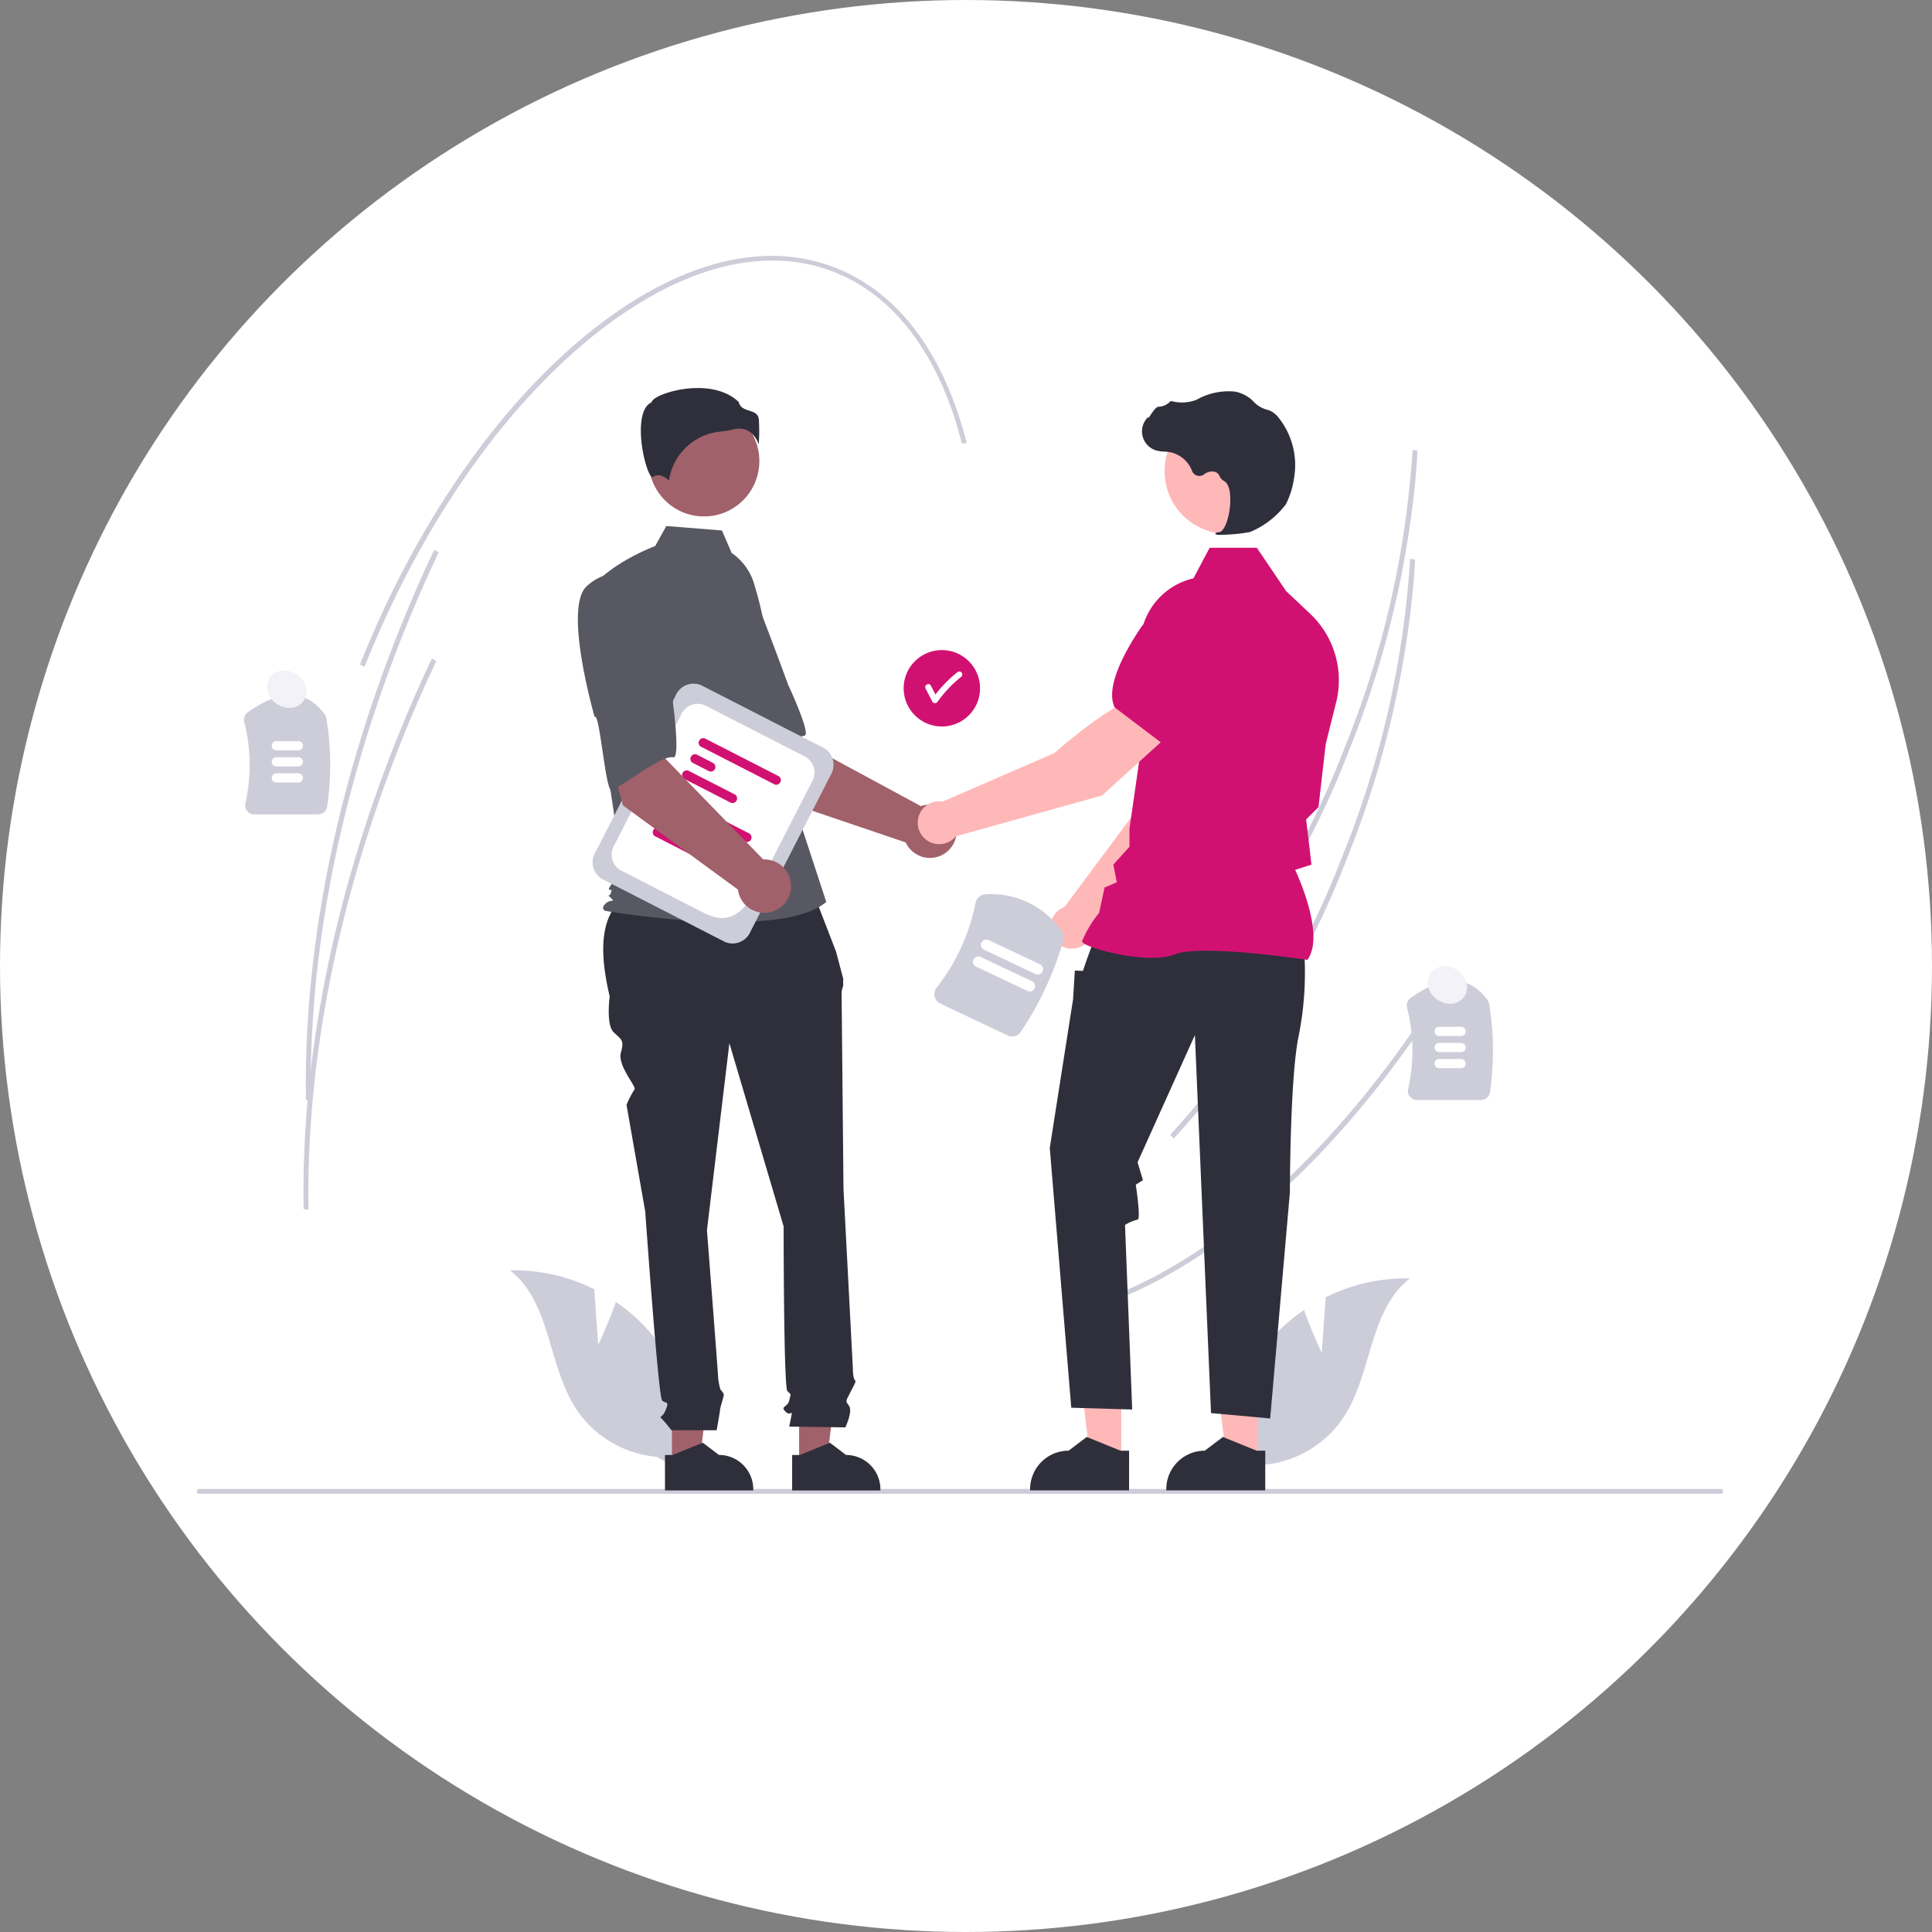 <?xml version="1.0" encoding="UTF-8"?> <svg xmlns="http://www.w3.org/2000/svg" id="work-with-us" width="160" height="160" viewBox="0 0 160 160"><rect x="0" y="0" width="160" height="160" fill="#808080" stroke="none"/><circle id="Ellipse_789" data-name="Ellipse 789" cx="80" cy="80" r="80" fill="#fff"></circle><g id="undraw_business_deal_re_up4u" transform="translate(16.301 21.191)"><path id="Path_24524" data-name="Path 24524" d="M725.715,241.412a80.4,80.4,0,0,1-5.461,22.223,73.329,73.329,0,0,1-14.334,23.184l-.319-.278a73.006,73.006,0,0,0,14.268-23.082,78.651,78.651,0,0,0,5.619-24.648l.408.068Q725.831,240.136,725.715,241.412Z" transform="translate(-624.809 -222.738)" fill="#cdcdda"></path><path id="Path_24525" data-name="Path 24525" d="M703.042,505.473c-8.076,12.848-17.873,22.028-27.588,25.848l-.2-.36c9.647-3.794,19.388-12.927,27.426-25.716Z" transform="translate(-599.521 -444.783)" fill="#cdcdda"></path><path id="Path_24526" data-name="Path 24526" d="M724.538,295.476a80.4,80.4,0,0,1-5.461,22.223,73.328,73.328,0,0,1-14.334,23.184l-.319-.278a73,73,0,0,0,14.268-23.082,78.646,78.646,0,0,0,5.619-24.648l.408.068Q724.654,294.2,724.538,295.476Z" transform="translate(-623.829 -267.795)" fill="#cdcdda"></path><path id="Path_24527" data-name="Path 24527" d="M250.25,370.547h-5.3a.75.75,0,0,1-.589-.284.735.735,0,0,1-.144-.624,14.41,14.41,0,0,0-.093-6.753.751.751,0,0,1,.291-.789c2.725-1.96,4.87-1.9,6.377.169a.752.752,0,0,1,.132.318,23.582,23.582,0,0,1,.066,7.318A.748.748,0,0,1,250.25,370.547Z" transform="translate(-240.199 -324.294)" fill="#cdcdda"></path><path id="Path_24528" data-name="Path 24528" d="M260.112,384.314h-1.823a.38.38,0,1,1,0-.76h1.823a.38.38,0,1,1,0,.76Z" transform="translate(-251.704 -343.366)" fill="#fff"></path><path id="Path_24529" data-name="Path 24529" d="M260.112,392.314h-1.823a.38.38,0,1,1,0-.76h1.823a.38.38,0,1,1,0,.76Z" transform="translate(-251.704 -350.033)" fill="#fff"></path><path id="Path_24530" data-name="Path 24530" d="M260.112,400.314h-1.823a.38.38,0,0,1,0-.76h1.823a.38.38,0,1,1,0,.76Z" transform="translate(-251.704 -356.701)" fill="#fff"></path><path id="Path_24531" data-name="Path 24531" d="M828.249,512.547h-5.3a.75.75,0,0,1-.589-.284.734.734,0,0,1-.144-.624,14.409,14.409,0,0,0-.092-6.753.751.751,0,0,1,.291-.789c2.725-1.96,4.87-1.9,6.377.169a.752.752,0,0,1,.132.318,23.58,23.58,0,0,1,.066,7.318A.748.748,0,0,1,828.249,512.547Z" transform="translate(-721.902 -442.636)" fill="#cdcdda"></path><path id="Path_24532" data-name="Path 24532" d="M838.112,526.314h-1.823a.38.38,0,0,1,0-.76h1.823a.38.38,0,0,1,0,.76Z" transform="translate(-733.408 -461.709)" fill="#fff"></path><path id="Path_24533" data-name="Path 24533" d="M838.112,534.314h-1.823a.38.38,0,0,1,0-.76h1.823a.38.38,0,0,1,0,.76Z" transform="translate(-733.408 -468.376)" fill="#fff"></path><path id="Path_24534" data-name="Path 24534" d="M838.112,542.314h-1.823a.38.38,0,0,1,0-.76h1.823a.38.38,0,0,1,0,.76Z" transform="translate(-733.408 -475.043)" fill="#fff"></path><path id="Path_24535" data-name="Path 24535" d="M347.062,755.481a.2.2,0,0,1-.2.2h-126a.2.2,0,1,1,0-.4h126a.2.2,0,0,1,.2.2Z" transform="translate(-220.665 -653.164)" fill="#cdcdda"></path><path id="Path_24536" data-name="Path 24536" d="M383.6,652.772l-.33-4.6a14.868,14.868,0,0,0-6.98-1.565c3.4,2.631,3.131,7.89,5.489,11.489a8.943,8.943,0,0,0,6.669,3.952l2.833,1.63a14.986,14.986,0,0,0-3.489-12.053,14.478,14.478,0,0,0-2.727-2.4C384.441,651.007,383.6,652.772,383.6,652.772Z" transform="translate(-350.359 -562.593)" fill="#cdcdda"></path><path id="Path_24537" data-name="Path 24537" d="M740.572,656.772l.33-4.6a14.866,14.866,0,0,1,6.98-1.565c-3.4,2.631-3.131,7.89-5.489,11.489a8.943,8.943,0,0,1-6.669,3.952l-2.833,1.63a14.986,14.986,0,0,1,3.489-12.053,14.472,14.472,0,0,1,2.727-2.4C739.728,655.007,740.572,656.772,740.572,656.772Z" transform="translate(-647.413 -565.927)" fill="#cdcdda"></path><circle id="Ellipse_802" data-name="Ellipse 802" cx="3.165" cy="3.165" r="3.165" transform="translate(58.534 32.645)" fill="#d11172"></circle><path id="Path_24538" data-name="Path 24538" d="M585.769,349.007a.256.256,0,0,0-.354,0,10.486,10.486,0,0,0-1.8,1.835l-.384-.743c-.148-.286-.579-.033-.432.252l.562,1.087a.253.253,0,0,0,.432,0,10.117,10.117,0,0,1,1.972-2.077.252.252,0,0,0,0-.353Z" transform="translate(-522.445 -314.516)" fill="#fff"></path><path id="Path_24539" data-name="Path 24539" d="M482.107,358.849l-4.773-7.5,5.528-2.96,1.451,5.719,10.222,5.524a2.21,2.21,0,1,1-1.258,3.007Z" transform="translate(-434.571 -314.063)" fill="#a0616a"></path><path id="Path_24540" data-name="Path 24540" d="M455.069,302.14c-1.5,2.2,3.83,10.207,3.83,10.207.26-.56,2.742,5.726,3.158,5.354,1.182-1.055,3.031-3.995,4.059-4.126.588-.075-1.364-4.245-1.364-4.245s-.892-2.462-2.1-5.608a5.649,5.649,0,0,0-4.1-3.588A4.025,4.025,0,0,0,455.069,302.14Z" transform="translate(-415.795 -273.841)" fill="#585863"></path><path id="Path_24541" data-name="Path 24541" d="M236.172,556.749h2.267L239.518,548h-3.346Z" transform="translate(-196.825 -456.706)" fill="#a0616a"></path><path id="Path_24542" data-name="Path 24542" d="M453.368,733.317h.638L456.5,732.3l1.335,1.013h0a2.845,2.845,0,0,1,2.845,2.845v.093h-7.31Z" transform="translate(-414.599 -634.013)" fill="#2f2f3b"></path><path id="Path_24543" data-name="Path 24543" d="M299.389,556.749h2.267L302.735,548h-3.346Z" transform="translate(-249.51 -456.706)" fill="#a0616a"></path><path id="Path_24544" data-name="Path 24544" d="M516.585,733.317h.638l2.491-1.013,1.335,1.013h0a2.845,2.845,0,0,1,2.845,2.845v.093h-7.31Z" transform="translate(-467.284 -634.013)" fill="#2f2f3b"></path><path id="Path_24545" data-name="Path 24545" d="M439.882,455.889l-14.746.369c-2.8,1.521-2.843,4.813-1.925,8.722,0,0-.31,2.323.31,2.943s.929.62.62,1.7,1.327,2.855,1.128,3.054a8.012,8.012,0,0,0-.663,1.283l1.549,8.828s1.084,15.333,1.394,15.643.62,0,.31.774-.62.465-.31.774a11.4,11.4,0,0,1,.774.929h3.745s.282-1.549.282-1.7.31-1.084.31-1.239-.274-.429-.274-.429a5.094,5.094,0,0,1-.191-.965c0-.31-.929-12.236-.929-12.236l1.859-15.488,4.492,15.179s0,13.32.31,13.63.31.155.155.774-.774.465-.31.929.62-.31.465.465l-.155.774,4.647.066s.62-1.306.31-1.77-.291-.338.087-1.1.533-.915.378-1.07-.155-.979-.155-.979l-.774-14.819s-.155-15.643-.155-16.108a1.545,1.545,0,0,1,.129-.7V463.5l-.593-2.235Z" transform="translate(-389.021 -403.65)" fill="#2f2f3b"></path><circle id="Ellipse_803" data-name="Ellipse 803" cx="4.582" cy="4.582" r="4.582" transform="translate(37.421 12.415)" fill="#a0616a"></circle><path id="Path_24546" data-name="Path 24546" d="M428.124,278.888a4.73,4.73,0,0,1,1.916,2.762,26.174,26.174,0,0,1,1.125,6.254l.358,6.354,4.434,13.53c-3.843,3.251-18.286.739-18.286.739s-.443-.148,0-.591.875-.051.432-.494-.138.051.01-.393,0-.148-.148-.3,1.144-1.478,1.144-1.478l-1.182-7.767-1.478-15.666c1.773-2.217,5.34-3.524,5.34-3.524l.922-1.659,4.608.369Z" transform="translate(-383.83 -254.283)" fill="#585863"></path><path id="Path_24547" data-name="Path 24547" d="M450.381,211.64a2.123,2.123,0,0,1,.754,1.06,14.911,14.911,0,0,0,.01-2.079c-.054-.487-.4-.6-.793-.723-.358-.115-.763-.244-.872-.716-1.44-1.4-3.947-1.33-5.663-.842-.944.269-1.487.614-1.536.817l-.01.042-.038.019c-.728.364-.869,1.513-.86,2.413.018,1.7.6,3.621.933,3.777.017.008.022.005.029,0h0c.5-.4,1.1.03,1.369.262a4.765,4.765,0,0,1,4.267-4.042,7.476,7.476,0,0,0,1.028-.172,2.164,2.164,0,0,1,.525-.069A1.5,1.5,0,0,1,450.381,211.64Z" transform="translate(-404.602 -197.078)" fill="#2f2f3b"></path><path id="Path_24548" data-name="Path 24548" d="M648.47,389.667l8.813-8.95,2.322-7.158-3.737-1.511c-1.851,1.867-3.756,7.583-3.756,7.583L646.1,387.7c-.048.018-.1.037-.143.059a1.78,1.78,0,1,0,2.516,1.9Z" transform="translate(-574.249 -333.777)" fill="#ffb8b8"></path><path id="Path_24549" data-name="Path 24549" d="M704.453,334.052l4.725,1.367.018,0c1.737-.337,3.111-3.224,3.958-5.586a3.265,3.265,0,0,0-1.768-4.091h0a3.272,3.272,0,0,0-3.415.521l-2.356,2.029Z" transform="translate(-623.852 -294.963)" fill="#d11172"></path><path id="Path_24550" data-name="Path 24550" d="M440.761,549.861H438.22l-1.209-9.8h3.751Z" transform="translate(-364.204 -450.083)" fill="#ffb8b8"></path><path id="Path_24551" data-name="Path 24551" d="M643.086,730.57h-.715l-2.793-1.136-1.5,1.136h0a3.189,3.189,0,0,0-3.189,3.189v.1h8.194Z" transform="translate(-565.88 -631.622)" fill="#2f2f3b"></path><path id="Path_24552" data-name="Path 24552" d="M508.444,549.861H505.9l-1.209-9.8h3.751Z" transform="translate(-420.61 -450.083)" fill="#ffb8b8"></path><path id="Path_24553" data-name="Path 24553" d="M710.77,730.57h-.715l-2.793-1.136-1.5,1.136h0a3.189,3.189,0,0,0-3.189,3.189v.1h8.194Z" transform="translate(-622.287 -631.622)" fill="#2f2f3b"></path><path id="Path_24554" data-name="Path 24554" d="M665.736,482.611a26.975,26.975,0,0,1-.445,6.973c-.742,3.413-.742,13.023-.742,13.023l-1.632,18.728-4.9-.445-1.335-31.306-4.748,10.534.445,1.484-.593.371s.444,2.893.148,2.893a3.545,3.545,0,0,0-1.039.445l.594,15.282-5.045-.148-1.78-21.514,1.929-12.315.148-2.374.668.027.34-.992.624-1.706Z" transform="translate(-574.027 -425.055)" fill="#2f2f3b"></path><path id="Path_24555" data-name="Path 24555" d="M679.352,321.56l.026-.037c1.412-1.977-.712-6.728-1.032-7.417l1.349-.438-.3-2.583-.144-1.152,1.031-1.031,0-.026.594-5.193.863-3.449a7.572,7.572,0,0,0-2.149-7.338l-1.995-1.881-2.424-3.587h-3.909l-1.34,2.532a5.7,5.7,0,0,0-4.408,5.817l.3,6.64-1.189,8.267v1.5l-1.338,1.487.292,1.461-1.019.437-.45,2.1A9.435,9.435,0,0,0,660.7,320c0,.067.05.132.156.2.837.567,5.465,1.723,7.513.9,2.182-.872,10.853.436,10.941.45Z" transform="translate(-587.387 -263.256)" fill="#d11172"></path><circle id="Ellipse_804" data-name="Ellipse 804" cx="5.177" cy="5.177" r="5.177" transform="translate(80.147 12.661)" fill="#ffb8b8"></circle><path id="Path_24556" data-name="Path 24556" d="M697.051,221.358a14.08,14.08,0,0,0,2.39-.229,7.141,7.141,0,0,0,2.973-2.3h0a6.918,6.918,0,0,0,.672-2.145,6.294,6.294,0,0,0-1.229-4.967,1.989,1.989,0,0,0-.821-.665c-.029-.01-.059-.02-.089-.027a2.454,2.454,0,0,1-1.24-.723,2.019,2.019,0,0,0-.208-.2,3.022,3.022,0,0,0-1.277-.6,5.344,5.344,0,0,0-3.208.675,3.392,3.392,0,0,1-2.047.116.192.192,0,0,0-.179.067,1.357,1.357,0,0,1-.912.391c-.21.015-.422.311-.679.7-.058.088-.126.19-.175.252l-.01-.117-.115.134a1.646,1.646,0,0,0,.812,2.662,3.21,3.21,0,0,0,.648.086c.132.008.269.017.4.037a2.482,2.482,0,0,1,1.886,1.563.649.649,0,0,0,.988.29,1.073,1.073,0,0,1,.972-.2.712.712,0,0,1,.324.349.928.928,0,0,0,.363.4c.539.261.607,1.475.442,2.492-.159.981-.5,1.7-.841,1.74-.259.034-.288.053-.306.1l-.016.042.03.038A1.061,1.061,0,0,0,697.051,221.358Z" transform="translate(-612.223 -198.259)" fill="#2f2f3b"></path><path id="Path_24557" data-name="Path 24557" d="M599.838,364.425l-2.488-3.171c-2.535.7-7.033,4.707-7.033,4.707l-9.237,4.008a1.779,1.779,0,1,0,1.081,2.883l12.1-3.376Z" transform="translate(-519.305 -324.782)" fill="#ffb8b8"></path><path id="Path_24558" data-name="Path 24558" d="M679.77,329.828l3.927-4.377.218-3.1a3.272,3.272,0,0,0-1.624-3.049h0a3.265,3.265,0,0,0-4.337,1.028c-1.387,2.091-2.88,4.918-2.112,6.512l.008.016Z" transform="translate(-599.834 -289.46)" fill="#d11172"></path><path id="Path_24559" data-name="Path 24559" d="M428.445,376.292l-10.205-5.227a1.61,1.61,0,0,1-.536-2.2l6.654-12.992a1.61,1.61,0,0,1,2.1-.85l10.205,5.227a1.61,1.61,0,0,1,.536,2.2l-6.654,12.992A1.61,1.61,0,0,1,428.445,376.292Z" transform="translate(-384.699 -319.472)" fill="#cdcdda"></path><path id="Path_24560" data-name="Path 24560" d="M434.583,382.262l-6.934-3.551a1.508,1.508,0,0,1-.5-2.059l5.528-10.794a1.508,1.508,0,0,1,1.964-.8l8.374,4.289a1.508,1.508,0,0,1,.5,2.059l-3,5.864C438.717,380.78,437.611,383.813,434.583,382.262Z" transform="translate(-392.58 -327.845)" fill="#fff"></path><path id="Path_24561" data-name="Path 24561" d="M461.828,414.365l-6.141-3.145a.384.384,0,0,1,.346-.676l6.141,3.145a.384.384,0,0,1-.346.676Z" transform="translate(-416.397 -365.842)" fill="#d11172"></path><path id="Path_24562" data-name="Path 24562" d="M452.98,419.96l-1.4-.718a.384.384,0,0,1,.346-.677l1.4.718a.384.384,0,0,1-.346.677Z" transform="translate(-412.973 -372.528)" fill="#d11172"></path><path id="Path_24563" data-name="Path 24563" d="M451.353,429.253l-3.884-1.989a.384.384,0,0,1,.346-.677l3.884,1.989a.384.384,0,0,1-.347.677Z" transform="translate(-409.549 -379.214)" fill="#d11172"></path><path id="Path_24564" data-name="Path 24564" d="M476.415,385.883l-6.141-3.145a.384.384,0,0,1,.346-.676l6.141,3.145a.384.384,0,0,1-.346.676Z" transform="translate(-428.554 -342.105)" fill="#d11172"></path><path id="Path_24565" data-name="Path 24565" d="M467.567,391.478l-1.4-.718a.384.384,0,0,1,.346-.677l1.4.718a.384.384,0,0,1-.346.677Z" transform="translate(-425.13 -348.791)" fill="#d11172"></path><path id="Path_24566" data-name="Path 24566" d="M465.94,400.771l-3.884-1.989a.384.384,0,0,1,.346-.677l3.884,1.989a.384.384,0,0,1-.346.677Z" transform="translate(-421.705 -355.477)" fill="#d11172"></path><path id="Path_24567" data-name="Path 24567" d="M420.953,366.726l-2.305-8.583,6.161-1.166-.331,5.891,8.095,8.335a2.21,2.21,0,1,1-2.1,2.491Z" transform="translate(-385.663 -321.217)" fill="#a0616a"></path><path id="Path_24568" data-name="Path 24568" d="M410.875,300.941c-2.091,1.651.593,10.885.593,10.885.416-.456.9,6.284,1.406,6.055,1.444-.652,4.09-2.9,5.11-2.718.583.1-.028-4.458-.028-4.458s-.112-2.616-.324-5.98a5.649,5.649,0,0,0-2.838-4.653A4.025,4.025,0,0,0,410.875,300.941Z" transform="translate(-378.521 -273.639)" fill="#585863"></path><path id="Path_24569" data-name="Path 24569" d="M593.351,471.389l-5.569-2.63a.871.871,0,0,1-.478-.59.854.854,0,0,1,.159-.727,16.756,16.756,0,0,0,3.234-7.04.866.866,0,0,1,.848-.7,7.088,7.088,0,0,1,6.309,3.082.877.877,0,0,1,.115.729,27.413,27.413,0,0,1-3.517,7.565A.87.87,0,0,1,593.351,471.389Z" transform="translate(-526.201 -406.83)" fill="#cdcdda"></path><path id="Path_24570" data-name="Path 24570" d="M610.985,493.437l-4.258-2.011a.442.442,0,1,1,.377-.8l4.258,2.011a.442.442,0,1,1-.377.8Z" transform="translate(-542.197 -432.565)" fill="#fff"></path><path id="Path_24571" data-name="Path 24571" d="M614.956,485.029l-4.258-2.011a.442.442,0,1,1,.377-.8l4.258,2.011a.442.442,0,1,1-.377.8Z" transform="translate(-545.506 -425.558)" fill="#fff"></path><path id="Path_24572" data-name="Path 24572" d="M352.018,157.833l-.4.043c-1.767-6.945-5.193-11.756-9.906-13.914-5.992-2.743-13.4-.9-20.864,5.186-7.5,6.118-14.14,15.783-18.7,27.213l-.385-.176c4.576-11.481,11.25-21.192,18.792-27.344,7.58-6.184,15.141-8.039,21.29-5.224C346.7,145.838,350.217,150.754,352.018,157.833Z" transform="translate(-288.258 -142.337)" fill="#cdcdda"></path><path id="Path_24573" data-name="Path 24573" d="M285.836,288.665c-1.037,2.184-2.023,4.446-2.93,6.724-5.225,13.109-7.872,26.5-7.656,38.716l-.408-.044c-.217-12.265,2.439-25.7,7.68-38.848.911-2.284,1.9-4.553,2.939-6.743Z" transform="translate(-265.805 -264.124)" fill="#cdcdda"></path><path id="Path_24574" data-name="Path 24574" d="M284.66,342.729c-1.037,2.184-2.022,4.446-2.93,6.724-5.225,13.109-7.872,26.5-7.656,38.716l-.408-.044c-.217-12.265,2.439-25.7,7.68-38.848.911-2.284,1.9-4.553,2.939-6.743Z" transform="translate(-264.825 -309.18)" fill="#cdcdda"></path><ellipse id="Ellipse_805" data-name="Ellipse 805" cx="1.476" cy="1.698" rx="1.476" ry="1.698" transform="translate(5.214 36.172) rotate(-56.364)" fill="#f2f2f8"></ellipse><ellipse id="Ellipse_806" data-name="Ellipse 806" cx="1.476" cy="1.698" rx="1.476" ry="1.698" transform="translate(101.335 60.674) rotate(-56.364)" fill="#f2f2f8"></ellipse></g></svg> 